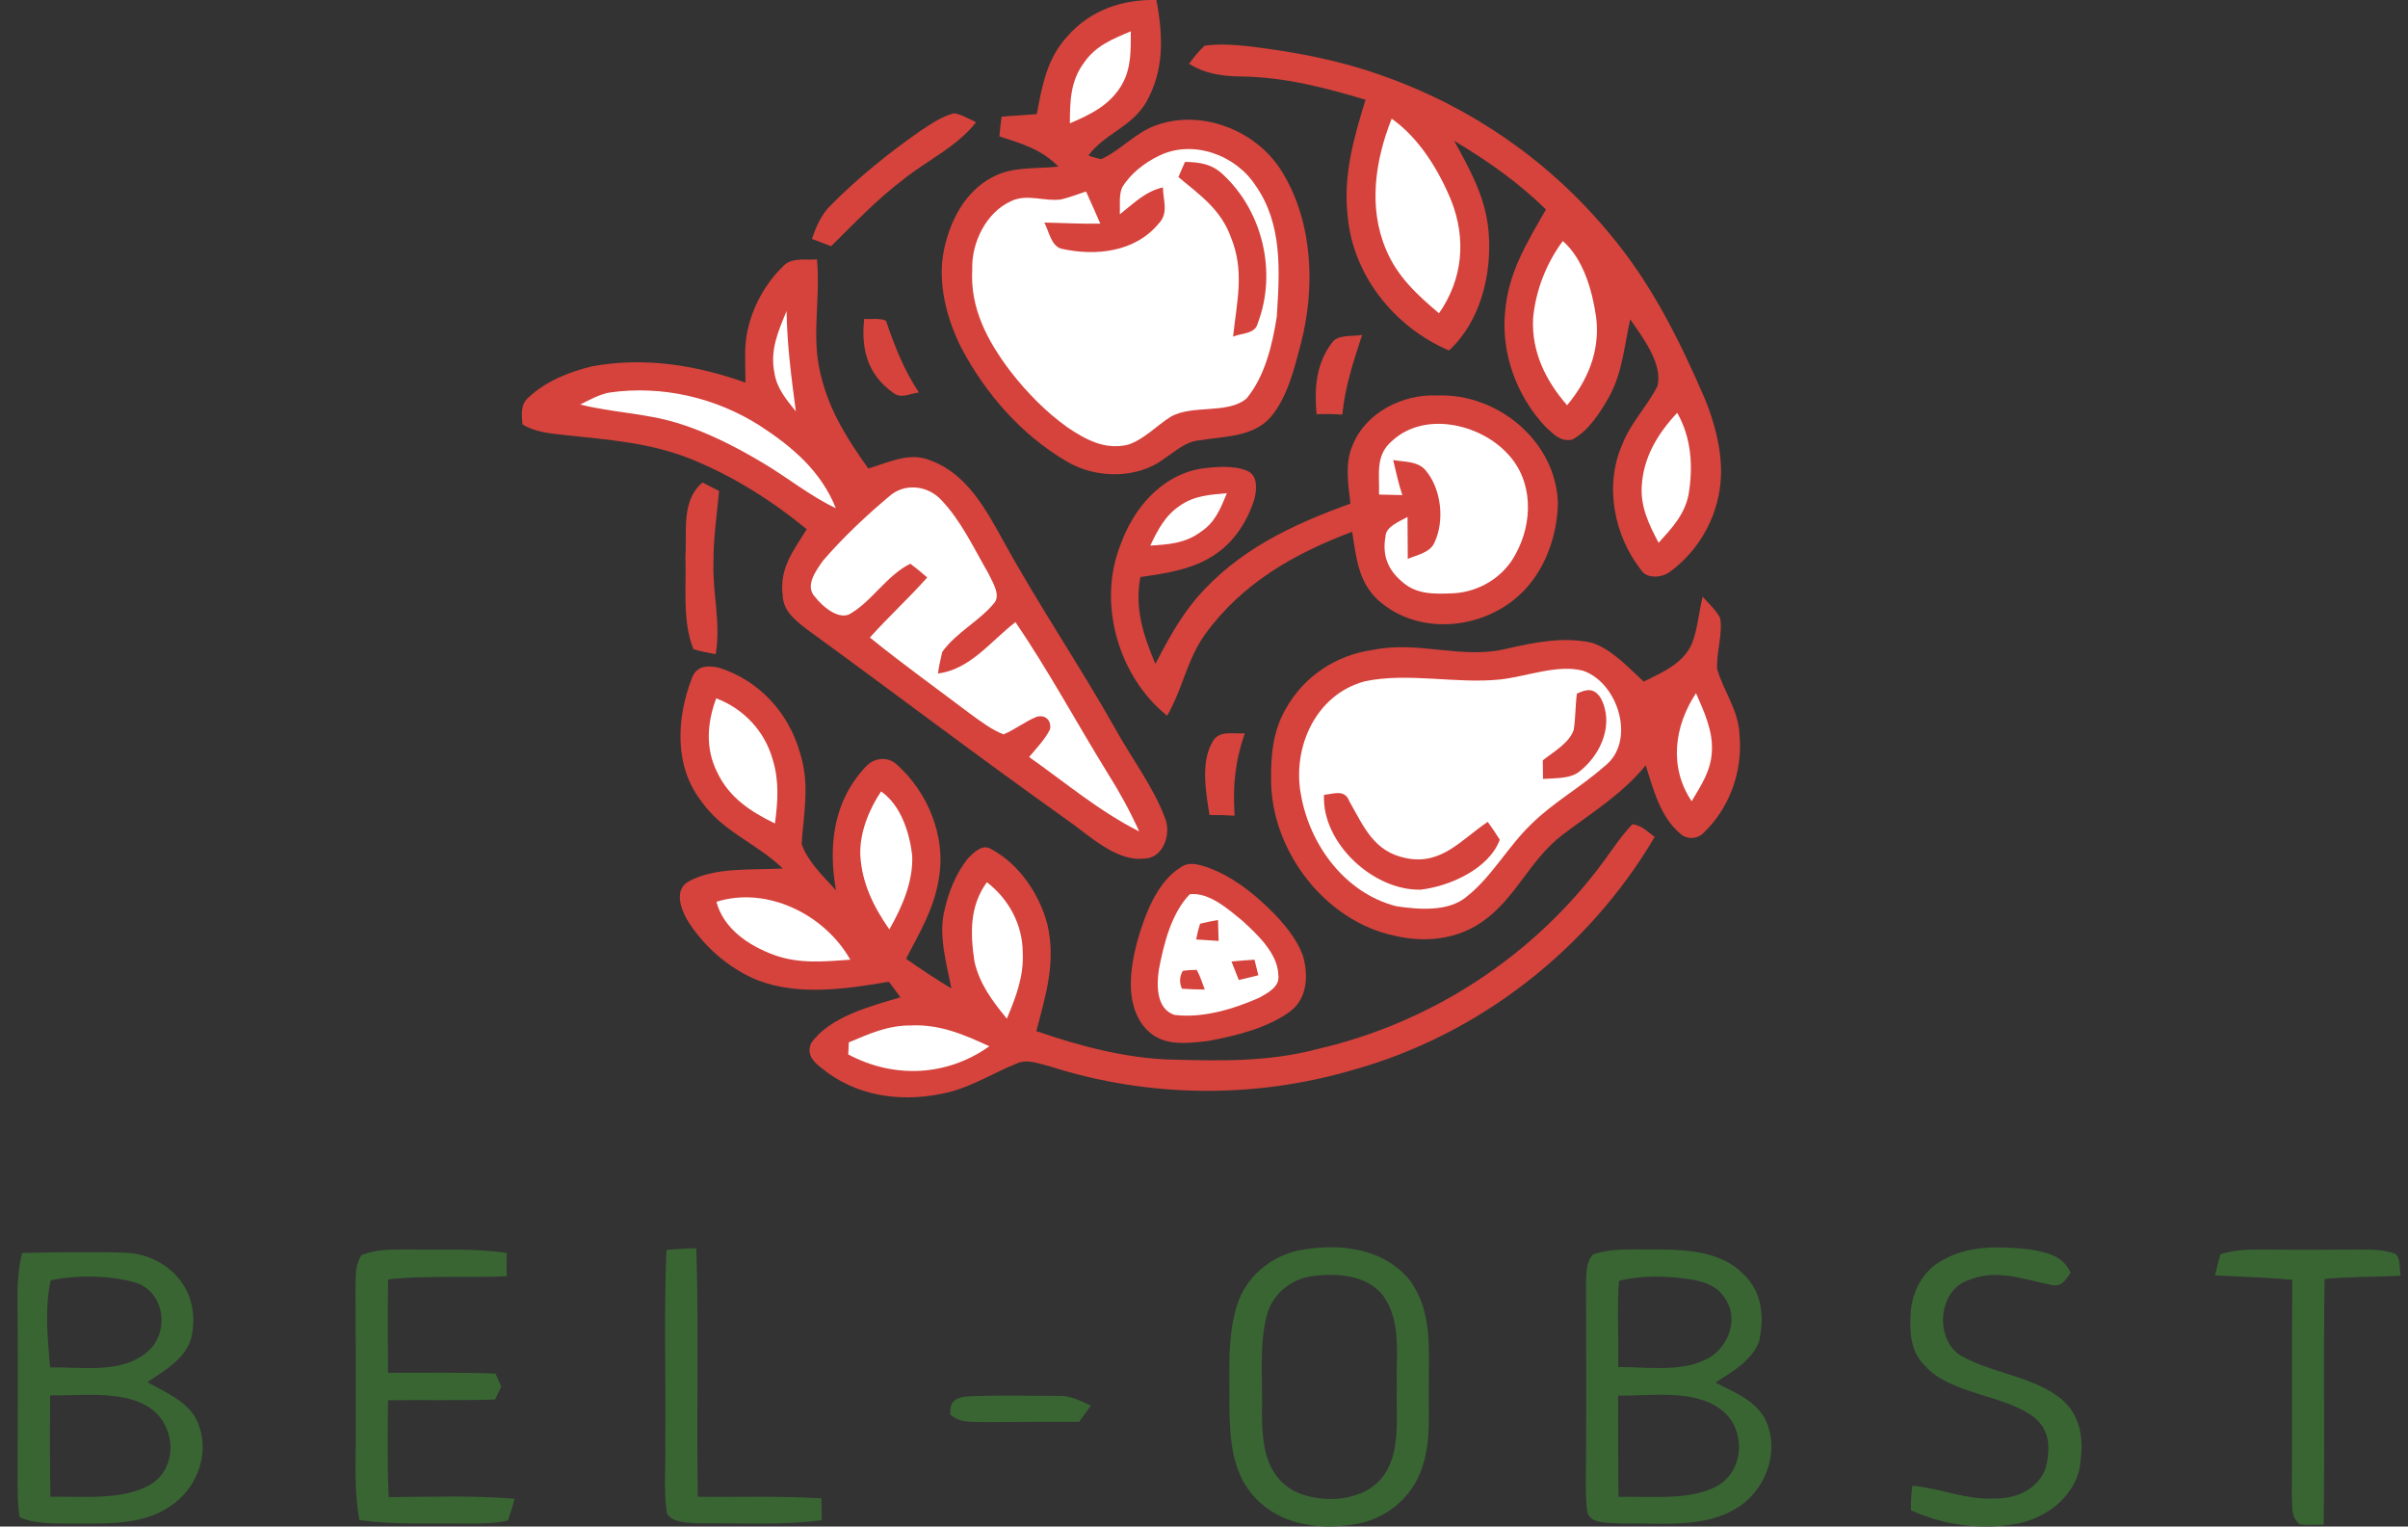 <?xml version="1.0" encoding="UTF-8"?> <svg xmlns="http://www.w3.org/2000/svg" width="71" height="45" viewBox="0 0 71 45" fill="none"><rect x="0" y="0" width="71" height="45" fill="#333333" stroke="none"/><g clip-path="url(#clip0_278_5721)"><path d="M34.097 3.62744e-05C34.295 1.065 34.339 2.073 33.779 3.042C33.339 3.76 32.573 3.937 32.092 4.583C32.215 4.631 32.343 4.666 32.472 4.69C33.063 4.42 33.491 3.886 34.136 3.676C35.501 3.214 37.126 3.886 37.839 5.127C38.715 6.592 38.779 8.5 38.359 10.119C38.169 10.847 37.958 11.723 37.459 12.304C36.931 12.897 36.066 12.859 35.346 12.983C34.959 13.019 34.665 13.3 34.35 13.503C33.55 14.13 32.3 14.116 31.447 13.599C30.122 12.824 29.065 11.615 28.35 10.265C27.909 9.397 27.627 8.312 27.838 7.345C28.02 6.491 28.457 5.647 29.255 5.226C29.855 4.897 30.544 4.985 31.207 4.911C30.717 4.406 30.115 4.227 29.468 4.022C29.482 3.825 29.505 3.632 29.533 3.437C29.879 3.413 30.224 3.387 30.57 3.365C30.731 2.506 30.87 1.713 31.491 1.049C32.165 0.294 33.098 -0.024 34.097 3.62744e-05Z" fill="#D5433C"></path><path d="M33.342 0.924C33.338 1.484 33.363 1.989 33.082 2.491C32.727 3.102 32.165 3.368 31.545 3.636C31.548 2.986 31.559 2.389 31.964 1.845C32.308 1.346 32.803 1.15 33.342 0.924Z" fill="white"></path><path d="M35.519 1.346C35.928 1.29 36.353 1.316 36.764 1.358C38.159 1.522 39.52 1.777 40.842 2.26C43.418 3.179 45.691 4.761 47.439 6.865C48.681 8.338 49.503 9.99 50.264 11.746C50.555 12.453 50.766 13.247 50.744 14.017C50.707 15.136 50.135 16.207 49.228 16.863C48.999 17.031 48.552 17.073 48.385 16.799C47.579 15.771 47.298 14.293 47.842 13.081C48.089 12.449 48.572 11.976 48.868 11.384C49.038 10.727 48.422 9.931 48.069 9.414C47.882 10.225 47.845 10.975 47.435 11.715C47.176 12.171 46.831 12.713 46.354 12.96C46.006 13.03 45.798 12.793 45.566 12.577C44.73 11.69 44.26 10.433 44.376 9.213C44.466 8.04 45.017 7.164 45.582 6.177C44.771 5.375 43.852 4.735 42.876 4.151C43.348 5.01 43.816 5.846 43.892 6.846C43.994 8.071 43.655 9.475 42.724 10.332C41.108 9.643 39.876 8.103 39.732 6.333C39.606 5.141 39.918 4.062 40.263 2.941C39.064 2.583 37.882 2.274 36.619 2.255C36.056 2.25 35.547 2.184 35.06 1.881C35.199 1.685 35.344 1.511 35.519 1.346Z" fill="#D5433C"></path><path d="M28.135 3.339C28.361 3.376 28.577 3.509 28.781 3.604C28.175 4.361 27.358 4.706 26.621 5.301C25.845 5.888 25.193 6.58 24.504 7.26C24.317 7.185 24.126 7.113 23.938 7.043C24.069 6.676 24.209 6.333 24.492 6.054C25.294 5.244 26.189 4.521 27.121 3.87C27.43 3.667 27.772 3.424 28.135 3.339Z" fill="#D5433C"></path><path d="M41.034 3.499C41.845 4.071 42.421 5.015 42.793 5.92C43.238 7.055 43.129 8.231 42.429 9.235C41.788 8.693 41.202 8.157 40.87 7.364C40.336 6.12 40.547 4.721 41.034 3.499Z" fill="white"></path><path d="M37.016 5.463C37.823 6.608 37.732 8.001 37.646 9.334C37.521 10.15 37.292 11.109 36.749 11.752C36.183 12.219 35.161 11.918 34.519 12.285C34.11 12.539 33.717 12.967 33.255 13.11C32.583 13.271 32.017 12.963 31.478 12.601C30.835 12.142 30.269 11.562 29.786 10.938C29.113 10.046 28.599 9.09 28.667 7.935C28.643 7.148 29.079 6.254 29.82 5.926C30.287 5.704 30.795 5.946 31.281 5.88C31.532 5.821 31.777 5.727 32.022 5.645C32.164 5.96 32.306 6.275 32.442 6.592C31.892 6.605 31.343 6.571 30.792 6.561C30.925 6.806 30.993 7.255 31.296 7.332C32.301 7.556 33.462 7.436 34.16 6.595C34.467 6.278 34.294 5.917 34.289 5.524C33.761 5.645 33.429 5.998 33.018 6.318C33.031 6.066 32.983 5.759 33.087 5.524C33.338 5.109 33.758 4.788 34.193 4.582C35.181 4.111 36.432 4.567 37.016 5.463Z" fill="white"></path><path d="M36.056 5.141C37.231 6.225 37.657 8.028 37.086 9.526C37.015 9.848 36.612 9.817 36.358 9.923C36.465 8.89 36.707 7.997 36.289 6.983C35.993 6.171 35.379 5.749 34.746 5.22C34.809 5.071 34.872 4.922 34.94 4.773C35.367 4.778 35.734 4.833 36.056 5.141Z" fill="#D5433C"></path><path d="M46.08 7.105C46.697 7.644 46.956 8.595 47.066 9.377C47.176 10.348 46.82 11.212 46.206 11.946C45.573 11.22 45.154 10.37 45.203 9.385C45.278 8.567 45.59 7.764 46.08 7.105Z" fill="white"></path><path d="M24.09 7.646C24.2 8.942 23.893 9.985 24.232 11.175C24.491 12.169 25.012 12.987 25.602 13.81C26.188 13.639 26.826 13.311 27.43 13.572C28.505 13.96 29.066 15.011 29.586 15.95C30.616 17.823 31.814 19.593 32.867 21.451C33.353 22.34 34.008 23.186 34.359 24.137C34.538 24.6 34.291 25.323 33.715 25.311C32.898 25.401 32.073 24.592 31.441 24.155C28.857 22.319 26.335 20.4 23.77 18.537C23.421 18.259 23.089 18.01 23.074 17.52C22.986 16.733 23.4 16.228 23.786 15.601C22.774 14.767 21.627 14.044 20.41 13.546C19.171 13.044 17.939 12.964 16.625 12.822C16.207 12.776 15.769 12.737 15.405 12.51C15.382 12.217 15.339 11.91 15.595 11.706C16.099 11.234 16.807 10.951 17.471 10.796C19.017 10.519 20.516 10.759 21.98 11.279C21.976 11.018 21.971 10.757 21.972 10.497C21.94 9.531 22.401 8.507 23.095 7.845C23.343 7.575 23.759 7.677 24.09 7.646Z" fill="#D5433C"></path><path d="M23.192 9.17C23.207 10.171 23.335 11.14 23.466 12.128C23.183 11.773 22.908 11.46 22.834 10.993C22.7 10.318 22.942 9.772 23.192 9.17Z" fill="white"></path><path d="M26.125 9.457C26.383 10.219 26.648 10.895 27.093 11.57C26.803 11.604 26.565 11.776 26.312 11.562C25.573 11.026 25.385 10.281 25.481 9.403C25.685 9.414 25.936 9.368 26.125 9.457Z" fill="#D5433C"></path><path d="M40.163 9.873C39.907 10.65 39.657 11.4 39.579 12.222C39.325 12.205 39.074 12.201 38.819 12.21C38.754 11.451 38.794 10.742 39.267 10.111C39.432 9.848 39.892 9.926 40.163 9.873Z" fill="#D5433C"></path><path d="M17.962 11.573C19.505 11.349 21.099 11.715 22.411 12.553C23.369 13.175 24.211 13.895 24.645 14.982C23.858 14.608 23.206 14.063 22.457 13.625C21.672 13.159 20.824 12.726 19.948 12.462C19.017 12.181 18.059 12.163 17.108 11.925C17.381 11.787 17.66 11.632 17.962 11.573Z" fill="white"></path><path d="M42.376 11.658C44.151 11.589 45.873 12.999 45.935 14.822C45.919 15.812 45.537 16.877 44.789 17.551C43.665 18.579 41.789 18.739 40.625 17.683C40.039 17.133 39.99 16.423 39.868 15.676C38.167 16.314 36.628 17.192 35.539 18.688C34.997 19.441 34.879 20.29 34.414 21.098C32.973 19.949 32.349 17.774 33.04 16.055C33.424 14.986 34.225 14.031 35.389 13.818C35.826 13.759 36.364 13.708 36.779 13.881C37.092 14.021 37.055 14.419 36.991 14.695C36.787 15.366 36.379 15.998 35.778 16.378C35.14 16.793 34.362 16.905 33.625 17.01C33.446 17.93 33.716 18.737 34.066 19.57C34.423 18.887 34.78 18.226 35.279 17.632C36.507 16.211 38.087 15.473 39.817 14.845C39.755 14.28 39.643 13.658 39.884 13.121C40.271 12.153 41.368 11.611 42.376 11.658Z" fill="#D5433C"></path><path d="M49.452 12.17C49.876 12.913 49.924 13.753 49.788 14.581C49.666 15.179 49.297 15.566 48.904 16.001C48.622 15.464 48.373 14.962 48.406 14.335C48.454 13.479 48.88 12.779 49.452 12.17Z" fill="white"></path><path d="M44.453 13.378C45.213 14.178 45.202 15.409 44.688 16.334C44.333 17.015 43.607 17.453 42.846 17.49C42.291 17.511 41.768 17.535 41.33 17.14C40.921 16.791 40.753 16.364 40.85 15.828C40.85 15.52 41.272 15.373 41.501 15.238C41.504 15.651 41.504 16.063 41.508 16.476C41.778 16.358 42.174 16.291 42.297 15.99C42.6 15.347 42.499 14.413 42.035 13.866C41.803 13.588 41.404 13.621 41.077 13.561C41.162 13.908 41.234 14.256 41.348 14.595C41.119 14.587 40.889 14.583 40.66 14.579C40.682 13.994 40.537 13.426 41.044 12.999C41.997 12.114 43.636 12.489 44.453 13.378Z" fill="white"></path><path d="M20.715 14.224C20.878 14.306 21.04 14.389 21.202 14.474C21.138 15.178 21.032 15.864 21.037 16.57C21.005 17.498 21.262 18.36 21.101 19.287C20.883 19.242 20.658 19.206 20.447 19.137C20.111 18.317 20.241 17.282 20.209 16.409C20.26 15.676 20.077 14.751 20.715 14.224Z" fill="#D5433C"></path><path d="M27.749 14.735C28.332 15.339 28.713 16.161 29.132 16.884C29.238 17.119 29.506 17.504 29.332 17.754C28.902 18.299 28.179 18.649 27.782 19.22C27.73 19.428 27.686 19.639 27.656 19.853C28.601 19.738 29.212 18.902 29.941 18.339C30.917 19.773 31.745 21.31 32.655 22.785C33.007 23.343 33.319 23.91 33.589 24.51C32.401 23.909 31.424 23.077 30.343 22.316C30.557 22.057 30.813 21.799 30.961 21.497C31.008 21.241 30.822 21.056 30.568 21.13C30.227 21.264 29.928 21.509 29.589 21.648C29.241 21.515 28.924 21.27 28.623 21.054C27.63 20.303 26.615 19.578 25.649 18.793C26.194 18.184 26.796 17.634 27.339 17.024C27.179 16.882 27.013 16.746 26.842 16.618C26.142 16.959 25.694 17.752 25.035 18.112C24.693 18.262 24.234 17.859 24.039 17.605C23.716 17.28 24.059 16.82 24.266 16.529C24.843 15.857 25.529 15.209 26.209 14.64C26.653 14.231 27.347 14.301 27.749 14.735Z" fill="white"></path><path d="M36.175 14.539C35.987 14.989 35.831 15.401 35.404 15.678C34.956 16.015 34.459 16.051 33.916 16.083C34.136 15.622 34.353 15.197 34.791 14.906C35.217 14.608 35.674 14.583 36.175 14.539Z" fill="white"></path><path d="M50.202 17.591C50.38 17.789 50.603 17.989 50.722 18.227C50.797 18.708 50.6 19.244 50.631 19.724C50.829 20.407 51.264 20.922 51.291 21.681C51.384 22.757 50.994 23.835 50.204 24.576C50.034 24.736 49.742 24.747 49.564 24.593C48.953 24.091 48.755 23.282 48.523 22.561C47.832 23.41 46.94 23.952 46.08 24.601C45.085 25.361 44.711 26.474 43.697 27.177C42.945 27.696 42.022 27.793 41.146 27.59C39.067 27.169 37.473 25.07 37.478 22.975C37.47 22.239 37.538 21.539 37.913 20.891C38.45 19.935 39.395 19.308 40.479 19.159C41.839 18.88 43.092 19.444 44.407 19.127C45.237 18.936 46.07 18.763 46.925 18.945C47.523 19.132 48.013 19.681 48.465 20.093C49.009 19.82 49.618 19.572 49.884 18.98C50.056 18.545 50.09 18.045 50.202 17.591Z" fill="#D5433C"></path><path d="M21.192 19.681C22.385 20.055 23.268 21.021 23.596 22.22C23.882 23.137 23.696 23.96 23.636 24.88C23.813 25.398 24.286 25.842 24.649 26.244C24.414 24.915 24.577 23.6 25.534 22.593C25.791 22.321 26.196 22.292 26.468 22.561C27.357 23.367 27.881 24.64 27.692 25.839C27.56 26.752 27.131 27.465 26.715 28.263C27.154 28.57 27.593 28.863 28.052 29.138C27.913 28.417 27.667 27.585 27.843 26.859C27.964 26.304 28.187 25.735 28.55 25.294C28.714 25.127 28.972 24.87 29.218 25.027C30.043 25.46 30.649 26.356 30.881 27.245C31.143 28.37 30.835 29.324 30.557 30.397C31.826 30.833 33.187 31.199 34.534 31.235C35.992 31.276 37.414 31.305 38.835 30.927C42.224 30.147 45.258 28.163 47.311 25.355C47.57 25 47.827 24.611 48.134 24.296C48.411 24.336 48.574 24.513 48.788 24.673C46.833 27.987 43.604 30.51 39.891 31.54C36.993 32.394 33.862 32.36 30.985 31.444C30.678 31.369 30.296 31.207 29.992 31.346C29.309 31.615 28.709 32.01 27.985 32.194C26.763 32.495 25.463 32.38 24.419 31.636C24.131 31.409 23.722 31.172 23.92 30.745C24.465 29.971 25.689 29.653 26.551 29.4C26.437 29.247 26.324 29.093 26.21 28.94C24.966 29.152 23.555 29.364 22.343 28.897C21.499 28.564 20.695 27.856 20.237 27.074C20.061 26.752 19.892 26.231 20.285 25.996C21.059 25.548 22.214 25.654 23.081 25.602C22.259 24.816 21.317 24.541 20.653 23.586C19.873 22.556 19.953 21.158 20.394 20.01C20.528 19.623 20.838 19.61 21.192 19.681Z" fill="#D5433C"></path><path d="M46.678 19.773C47.725 20.13 48.261 21.886 47.289 22.604C46.606 23.209 45.805 23.647 45.147 24.297C44.466 24.95 43.986 25.842 43.264 26.416C42.725 26.89 41.826 26.813 41.167 26.714C39.666 26.327 38.631 24.932 38.362 23.448C38.089 22.044 38.792 20.468 40.244 20.084C41.511 19.814 42.949 20.167 44.236 20.029C44.999 19.948 45.928 19.572 46.678 19.773Z" fill="white"></path><path d="M46.495 20.447C46.78 20.316 46.988 20.269 47.188 20.562C47.605 21.312 47.219 22.222 46.597 22.721C46.319 22.97 45.851 22.932 45.496 22.962C45.492 22.778 45.491 22.596 45.489 22.414C45.796 22.167 46.276 21.902 46.401 21.513C46.458 21.162 46.447 20.802 46.495 20.447Z" fill="#D5433C"></path><path d="M50.007 20.434C50.245 20.978 50.514 21.552 50.474 22.159C50.447 22.727 50.157 23.148 49.879 23.619C49.204 22.62 49.364 21.403 50.007 20.434Z" fill="white"></path><path d="M21.117 20.586C21.931 20.893 22.555 21.56 22.786 22.401C22.977 23.023 22.935 23.642 22.849 24.275C22.134 23.928 21.502 23.515 21.15 22.772C20.791 22.068 20.85 21.309 21.117 20.586Z" fill="white"></path><path d="M36.702 21.616C36.414 22.454 36.346 23.162 36.402 24.046C36.155 24.029 35.909 24.024 35.663 24.027C35.557 23.383 35.401 22.487 35.736 21.897C35.925 21.505 36.346 21.646 36.702 21.616Z" fill="#D5433C"></path><path d="M25.978 23.331C26.56 23.728 26.819 24.547 26.896 25.214C26.93 25.991 26.599 26.736 26.223 27.398C25.759 26.736 25.412 26.031 25.366 25.21C25.343 24.552 25.617 23.872 25.978 23.331Z" fill="white"></path><path d="M39.782 23.614C40.218 24.379 40.506 25.113 41.471 25.3C42.512 25.505 43.089 24.747 43.866 24.227C43.991 24.398 44.109 24.574 44.221 24.753C43.904 25.615 42.74 26.127 41.889 26.226C40.502 26.261 38.971 24.857 39.038 23.431C39.325 23.404 39.649 23.258 39.782 23.614Z" fill="#D5433C"></path><path d="M34.785 25.586C35.042 25.393 35.3 25.471 35.58 25.561C36.275 25.804 36.91 26.285 37.431 26.797C37.83 27.187 38.231 27.656 38.421 28.187C38.58 28.758 38.551 29.432 38.038 29.818C37.352 30.315 36.432 30.536 35.61 30.689C34.951 30.76 34.254 30.857 33.768 30.307C33.165 29.619 33.318 28.553 33.534 27.742C33.747 26.997 34.1 26.021 34.785 25.586Z" fill="#D5433C"></path><path d="M29.098 26.007C29.746 26.503 30.154 27.262 30.155 28.083C30.191 28.785 29.952 29.395 29.687 30.029C29.261 29.511 28.878 29.004 28.73 28.335C28.607 27.513 28.587 26.709 29.098 26.007Z" fill="white"></path><path d="M35.08 26.362C35.647 26.293 36.208 26.799 36.619 27.131C37.052 27.524 37.678 28.107 37.69 28.732C37.751 29.081 37.394 29.26 37.14 29.407C36.379 29.744 35.467 30.022 34.628 29.918C34.087 29.739 34.099 29.034 34.172 28.569C34.314 27.825 34.538 26.92 35.08 26.362Z" fill="white"></path><path d="M21.123 26.584C22.617 26.111 24.323 26.962 25.071 28.291C24.299 28.346 23.549 28.422 22.807 28.145C22.076 27.875 21.334 27.379 21.123 26.584Z" fill="white"></path><path d="M35.384 27.23C35.559 27.187 35.736 27.15 35.913 27.12C35.92 27.325 35.926 27.531 35.931 27.737C35.71 27.724 35.49 27.71 35.269 27.694C35.298 27.536 35.336 27.382 35.384 27.23Z" fill="#D5433C"></path><path d="M36.989 28.291C37.029 28.442 37.065 28.596 37.102 28.75C36.91 28.796 36.718 28.842 36.526 28.889C36.453 28.706 36.381 28.526 36.31 28.343C36.536 28.324 36.761 28.302 36.989 28.291Z" fill="#D5433C"></path><path d="M34.873 28.62C35.01 28.599 35.148 28.59 35.284 28.591C35.388 28.77 35.448 28.977 35.522 29.17C35.298 29.17 35.074 29.16 34.85 29.146C34.769 28.967 34.777 28.791 34.873 28.62Z" fill="#D5433C"></path><path d="M26.859 30.229C27.707 30.189 28.422 30.496 29.17 30.843C27.918 31.732 26.362 31.802 25.011 31.084C25.015 30.966 25.02 30.846 25.027 30.728C25.63 30.473 26.188 30.222 26.859 30.229Z" fill="white"></path><path d="M20.531 36.795C20.608 39.235 20.531 41.682 20.576 44.125C21.788 44.135 23.007 44.095 24.218 44.169C24.222 44.383 24.227 44.597 24.232 44.813C23.041 44.973 21.816 44.891 20.615 44.907C20.319 44.883 19.826 44.91 19.663 44.608C19.558 43.914 19.637 43.183 19.615 42.481C19.637 40.606 19.572 38.722 19.65 36.849C19.943 36.812 20.237 36.809 20.531 36.795Z" fill="#396533"></path><path d="M11.987 36.833C12.982 36.851 13.957 36.788 14.946 36.937C14.933 37.166 14.933 37.393 14.946 37.621C13.77 37.676 12.614 37.591 11.444 37.713C11.429 38.632 11.432 39.55 11.442 40.468C12.496 40.474 13.559 40.45 14.611 40.492C14.667 40.621 14.723 40.749 14.781 40.879C14.719 41.005 14.656 41.13 14.594 41.256C13.543 41.29 12.489 41.264 11.44 41.277C11.432 42.229 11.415 43.183 11.461 44.132C12.696 44.128 13.941 44.077 15.173 44.183C15.117 44.399 15.051 44.611 14.976 44.821C14.587 44.918 14.154 44.91 13.756 44.914C12.692 44.893 11.653 44.958 10.596 44.81C10.441 43.977 10.492 43.163 10.49 42.321C10.49 40.879 10.492 39.437 10.482 37.994C10.498 37.638 10.45 37.308 10.662 36.998C11.1 36.822 11.525 36.836 11.987 36.833Z" fill="#396533"></path><path d="M59.821 36.825C60.325 36.916 60.824 37.001 61.052 37.521C60.876 37.762 60.793 37.956 60.451 37.871C59.594 37.7 58.849 37.383 57.977 37.762C57.117 38.104 57.056 39.542 57.848 39.98C58.754 40.495 60.038 40.583 60.835 41.291C61.43 41.84 61.439 42.617 61.3 43.361C61.073 44.17 60.346 44.72 59.549 44.902C58.47 45.115 57.344 44.976 56.343 44.52C56.338 44.277 56.354 44.037 56.384 43.796C57.25 43.876 57.972 44.228 58.855 44.172C59.474 44.178 60.109 43.879 60.322 43.267C60.448 42.732 60.458 42.179 60 41.8C59.117 41.101 57.536 41.125 56.754 40.26C56.349 39.854 56.311 39.35 56.33 38.806C56.344 38.119 56.688 37.434 57.323 37.124C58.099 36.697 58.967 36.745 59.821 36.825Z" fill="#396533"></path><path d="M65.469 36.975C65.925 36.822 66.368 36.836 66.841 36.835C67.75 36.846 68.658 36.84 69.566 36.835C69.933 36.838 70.28 36.83 70.628 36.963C70.796 37.1 70.734 37.409 70.788 37.607C70.038 37.645 69.29 37.631 68.541 37.702C68.503 40.115 68.546 42.531 68.514 44.944C68.279 44.952 68.046 44.962 67.812 44.939C67.528 44.703 67.599 44.415 67.575 44.085C67.588 41.966 67.571 39.849 67.587 37.73C66.83 37.649 66.071 37.641 65.311 37.596C65.362 37.388 65.409 37.18 65.469 36.975Z" fill="#396533"></path><path d="M42.128 40.882C42.12 39.779 42.253 38.643 41.541 37.705C40.735 36.767 39.443 36.64 38.293 36.86C37.455 37.041 36.736 37.644 36.475 38.469C36.169 39.449 36.262 40.502 36.249 41.523C36.262 42.448 36.337 43.46 37.017 44.16C37.792 44.984 38.984 45.117 40.044 44.914C40.903 44.747 41.643 44.125 41.92 43.292C42.203 42.499 42.112 41.715 42.128 40.882ZM41.184 40.882C41.154 41.725 41.316 42.758 40.807 43.482C40.26 44.276 38.977 44.347 38.175 43.962C37.306 43.498 37.215 42.574 37.209 41.687C37.241 40.721 37.106 39.654 37.367 38.722C37.551 38.1 38.106 37.684 38.741 37.61C39.444 37.533 40.289 37.581 40.769 38.178C41.344 38.957 41.152 39.977 41.184 40.882Z" fill="#396533"></path><path d="M5.765 41.797C5.493 41.298 4.82 41.01 4.342 40.745C4.834 40.415 5.431 40.084 5.627 39.486C5.771 38.952 5.706 38.338 5.402 37.869C5.037 37.297 4.362 36.947 3.691 36.929C2.678 36.892 1.663 36.918 0.651 36.934C0.542 37.393 0.51 37.847 0.516 38.319C0.532 40.134 0.524 41.95 0.518 43.766C0.521 44.089 0.526 44.402 0.576 44.722C1.062 44.952 1.708 44.899 2.235 44.914C3.163 44.906 4.177 44.962 4.984 44.424C5.848 43.882 6.254 42.726 5.765 41.797ZM1.495 37.743C2.272 37.574 3.277 37.593 4.038 37.823C4.903 38.135 5.005 39.381 4.282 39.897C3.537 40.5 2.378 40.289 1.477 40.31C1.406 39.475 1.311 38.567 1.495 37.743ZM4.458 43.748C3.641 44.247 2.41 44.101 1.487 44.124C1.466 43.127 1.474 42.13 1.476 41.133C2.381 41.153 3.579 40.975 4.37 41.472C5.173 41.954 5.28 43.228 4.458 43.748Z" fill="#396533"></path><path d="M28.476 41.167C29.378 41.119 30.288 41.151 31.19 41.148C31.554 41.135 31.847 41.288 32.167 41.437C32.048 41.594 31.933 41.754 31.82 41.914C30.913 41.91 30.006 41.917 29.101 41.922C28.703 41.901 28.348 41.981 28.02 41.701C28.003 41.328 28.124 41.228 28.476 41.167Z" fill="#396533"></path><path d="M52.075 41.896C51.806 41.3 51.125 41.036 50.578 40.757C51.059 40.449 51.661 40.107 51.867 39.541C52.022 38.848 51.966 38.105 51.43 37.586C50.799 36.91 49.806 36.841 48.937 36.831C48.301 36.849 47.565 36.766 46.962 36.983C46.753 37.241 46.777 37.521 46.763 37.834C46.769 39.812 46.774 41.792 46.759 43.772C46.764 44.053 46.756 44.349 46.817 44.624C46.954 44.949 47.511 44.878 47.8 44.912C48.878 44.883 50.178 45.064 51.135 44.498C52.03 44.01 52.489 42.844 52.075 41.896ZM47.736 37.756C48.429 37.588 49.177 37.605 49.876 37.719C50.282 37.788 50.656 37.925 50.877 38.298C51.298 38.936 50.914 39.827 50.239 40.102C49.502 40.446 48.514 40.295 47.712 40.298C47.733 39.453 47.672 38.599 47.736 37.756ZM50.591 43.825C49.779 44.247 48.616 44.098 47.722 44.127C47.703 43.132 47.717 42.136 47.711 41.14C48.642 41.156 49.906 40.948 50.696 41.52C51.498 42.054 51.469 43.382 50.591 43.825Z" fill="#396533"></path></g><defs><clipPath id="clip0_278_5721"><rect width="70.271" height="45" fill="white" transform="translate(0.517)"></rect></clipPath></defs></svg> 